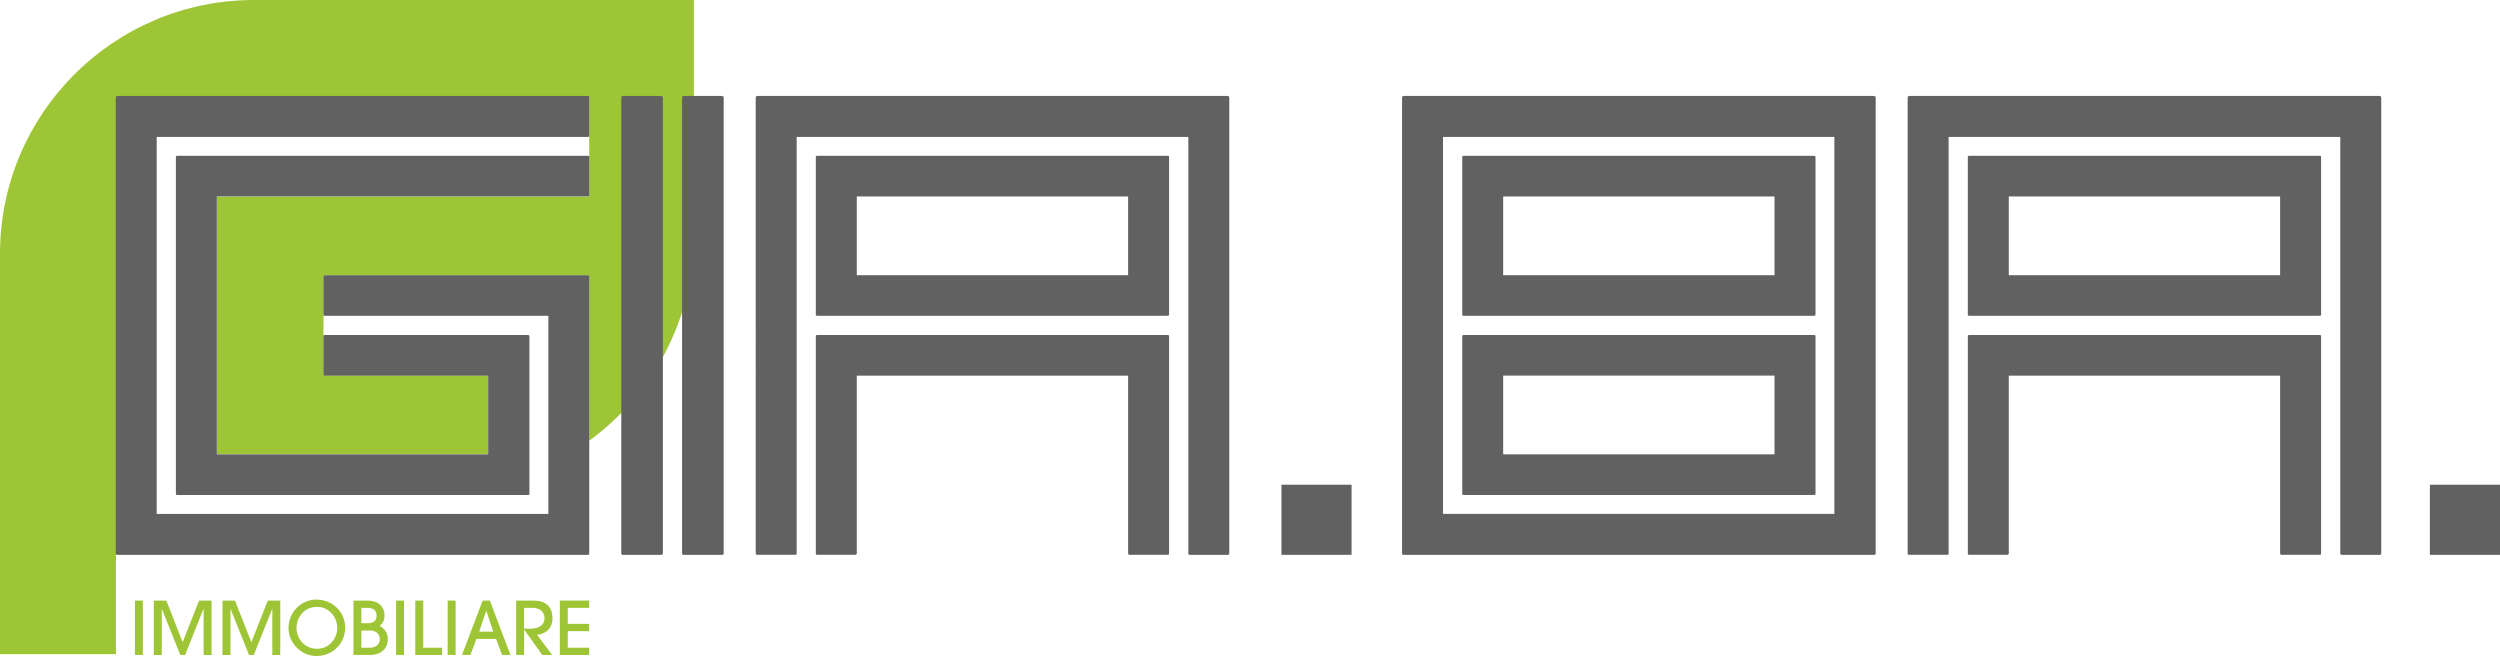 <?xml version="1.0" encoding="UTF-8"?>
<svg id="Livello_1" data-name="Livello 1" xmlns="http://www.w3.org/2000/svg" viewBox="0 0 512 134.35">
  <defs>
    <style>
      .cls-1 {
        fill: #9ec536;
      }

      .cls-1, .cls-2 {
        stroke-width: 0px;
      }

      .cls-2 {
        fill: #626161;
      }
    </style>
  </defs>
  <g>
    <g>
      <rect class="cls-1" x="27.63" y="123" width="1.63" height="11.13"/>
      <polygon class="cls-1" points="37.41 131.53 34.07 123 31.5 123 31.5 134.14 33.13 134.14 33.13 124.73 33.16 124.73 36.93 134.14 37.91 134.14 41.66 124.73 41.7 124.73 41.7 134.14 43.33 134.14 43.33 123 40.77 123 37.41 131.53"/>
      <polygon class="cls-1" points="51.48 131.53 48.13 123 45.57 123 45.57 134.14 47.2 134.14 47.2 124.73 47.23 124.73 51 134.14 51.98 134.14 55.73 124.73 55.77 124.73 55.77 134.14 57.4 134.14 57.4 123 54.84 123 51.48 131.53"/>
      <path class="cls-1" d="M64.84,122.79c-3.13,0-5.75,2.48-5.75,5.9,0,3.01,2.62,5.66,5.71,5.66,3.28,0,5.89-2.48,5.89-5.85,0-3.1-2.53-5.7-5.85-5.7ZM64.89,132.86c-2.55,0-4.17-2.09-4.17-4.33,0-1.65,1.23-4.24,4.25-4.24,2.35,0,4.1,2.02,4.1,4.32,0,2.03-1.54,4.26-4.17,4.26Z"/>
      <path class="cls-1" d="M77.76,128.19c.72-.62.99-1.22.99-2.17,0-1.75-1.3-3.02-3.34-3.02h-3.03v11.13h3.51c2.03,0,3.53-1.25,3.53-3.23,0-1.25-.59-2.11-1.66-2.71ZM74.01,124.49h1.25c1.19,0,1.87.51,1.87,1.58s-.68,1.56-1.78,1.56h-1.34v-3.14ZM75.76,132.65h-1.75v-3.52h1.79c1.48,0,1.99,1.02,1.99,1.78,0,1.08-.87,1.75-2.03,1.75Z"/>
      <rect class="cls-1" x="81.12" y="123" width="1.63" height="11.13"/>
      <polygon class="cls-1" points="86.68 123 85.05 123 85.05 134.14 90.55 134.14 90.55 132.65 86.68 132.65 86.68 123"/>
      <rect class="cls-1" x="91.68" y="123" width="1.63" height="11.13"/>
      <path class="cls-1" d="M98.85,123l-4.23,11.13h1.72l1.24-3.28h4.01l1.23,3.28h1.73l-4.23-11.13h-1.46ZM98.14,129.37l1.43-4.26h.03l1.42,4.26h-2.88Z"/>
      <path class="cls-1" d="M113.15,126.7c0-2.29-1.19-3.7-3.87-3.7h-3.57v11.13h1.63v-5.16h.03l3.68,5.16h2.03l-3.12-4.15c1.57-.04,3.19-1.16,3.19-3.28ZM108.52,128.75h-1.19v-4.26h1.72c1.45,0,2.47.8,2.47,2.08,0,1.44-1.1,2.18-3,2.18Z"/>
      <polygon class="cls-1" points="114.65 134.14 120.66 134.14 120.66 132.65 116.28 132.65 116.28 129.26 120.66 129.26 120.66 127.77 116.28 127.77 116.28 124.49 120.66 124.49 120.66 123 114.65 123 114.65 134.14"/>
    </g>
    <path class="cls-1" d="M52.05,0C23.3,0,0,23.27,0,51.98v81.99h23.75V20.07c.04-.22.15-.33.33-.33h96.33c.17.04.26.15.26.33v19.88c0,.22-.09.33-.26.33H44.44v52.71h55.53v-16.09h-33.46c-.18,0-.26-.11-.26-.33v-19.88c0-.22.09-.33.26-.33h53.89c.17.04.26.15.26.33v33.57c13-9.45,21.45-24.76,21.45-42.04V0H52.05Z"/>
  </g>
  <rect class="cls-2" x="497.64" y="99.27" width="14.36" height="14.36"/>
  <path class="cls-2" d="M120.43,19.66c.17.04.26.15.26.33v7.73c0,.22-.09.33-.26.33H32.09v77.2h80.21v-40.57h-45.81c-.18,0-.26-.09-.26-.26v-7.73c0-.22.09-.33.26-.33h53.93c.17.04.26.15.26.33v56.62c0,.22-.09.33-.26.33H24.03c-.22,0-.33-.11-.33-.33V19.98c.04-.22.15-.33.33-.33h96.4ZM120.43,31.91c.17,0,.26.09.26.26v7.73c0,.22-.09.33-.26.33H44.41v52.82h55.57v-16.12h-33.49c-.18,0-.26-.11-.26-.33v-7.73c0-.17.09-.26.26-.26h41.61c.22,0,.33.09.33.26v32.24c0,.18-.11.26-.33.26H36.28c-.18,0-.26-.09-.26-.26V32.17c0-.17.09-.26.26-.26h84.15Z"/>
  <path class="cls-2" d="M135.43,19.66c.22.04.33.15.33.33v93.32c0,.22-.11.33-.33.33h-7.86c-.22,0-.33-.11-.33-.33V19.98c.04-.22.15-.33.33-.33h7.86ZM147.88,19.66c.22.04.33.15.33.33v93.32c0,.22-.11.33-.33.33h-7.86c-.22,0-.33-.11-.33-.33V19.98c.04-.22.15-.33.33-.33h7.86Z"/>
  <path class="cls-2" d="M251.43,19.66c.22.04.33.15.33.33v93.32c0,.22-.11.33-.33.33h-7.8c-.18,0-.26-.11-.26-.33V28.04h-80.21v85.26c0,.22-.09.33-.26.33h-7.8c-.22,0-.33-.11-.33-.33V19.98c.04-.22.15-.33.33-.33h96.34ZM239.17,31.91c.17,0,.26.09.26.26v32.24c0,.18-.09.26-.26.26h-71.83c-.18,0-.26-.09-.26-.26v-32.24c0-.17.09-.26.26-.26h71.83ZM239.17,68.61c.17,0,.26.09.26.26v44.43c0,.22-.09.33-.26.33h-7.8c-.22,0-.33-.11-.33-.33v-36.37h-55.57v36.37c0,.22-.11.33-.33.33h-7.8c-.18,0-.26-.11-.26-.33v-44.43c0-.17.09-.26.26-.26h71.83ZM175.47,56.36h55.57v-16.12h-55.57v16.12Z"/>
  <path class="cls-2" d="M383.81,19.66c.22.04.33.15.33.33v93.32c0,.22-.11.33-.33.33h-96.34c-.22,0-.33-.11-.33-.33V19.98c.04-.22.15-.33.33-.33h96.34ZM295.53,105.24h80.15V28.04h-80.15v77.2ZM371.49,31.91c.22,0,.33.09.33.26v32.24c0,.18-.11.26-.33.26h-71.76c-.18,0-.26-.09-.26-.26v-32.24c0-.17.09-.26.26-.26h71.76ZM371.49,68.61c.22,0,.33.09.33.26v32.24c0,.18-.11.26-.33.26h-71.76c-.18,0-.26-.09-.26-.26v-32.24c0-.17.09-.26.26-.26h71.76ZM307.85,56.36h55.57v-16.12h-55.57v16.12ZM307.85,93.05h55.57v-16.12h-55.57v16.12Z"/>
  <path class="cls-2" d="M487.35,19.66c.22.04.33.15.33.33v93.32c0,.22-.11.33-.33.33h-7.8c-.17,0-.26-.11-.26-.33V28.04h-80.21v85.26c0,.22-.09.33-.26.33h-7.8c-.22,0-.33-.11-.33-.33V19.98c.04-.22.15-.33.33-.33h96.34ZM475.1,31.91c.17,0,.26.09.26.26v32.24c0,.18-.09.26-.26.26h-71.83c-.17,0-.26-.09-.26-.26v-32.24c0-.17.09-.26.26-.26h71.83ZM475.1,68.61c.17,0,.26.09.26.26v44.43c0,.22-.09.33-.26.33h-7.8c-.22,0-.33-.11-.33-.33v-36.37h-55.57v36.37c0,.22-.11.33-.33.33h-7.8c-.17,0-.26-.11-.26-.33v-44.43c0-.17.09-.26.26-.26h71.83ZM411.4,56.36h55.57v-16.12h-55.57v16.12Z"/>
  <rect class="cls-2" x="262.44" y="99.27" width="14.36" height="14.36"/>
</svg>